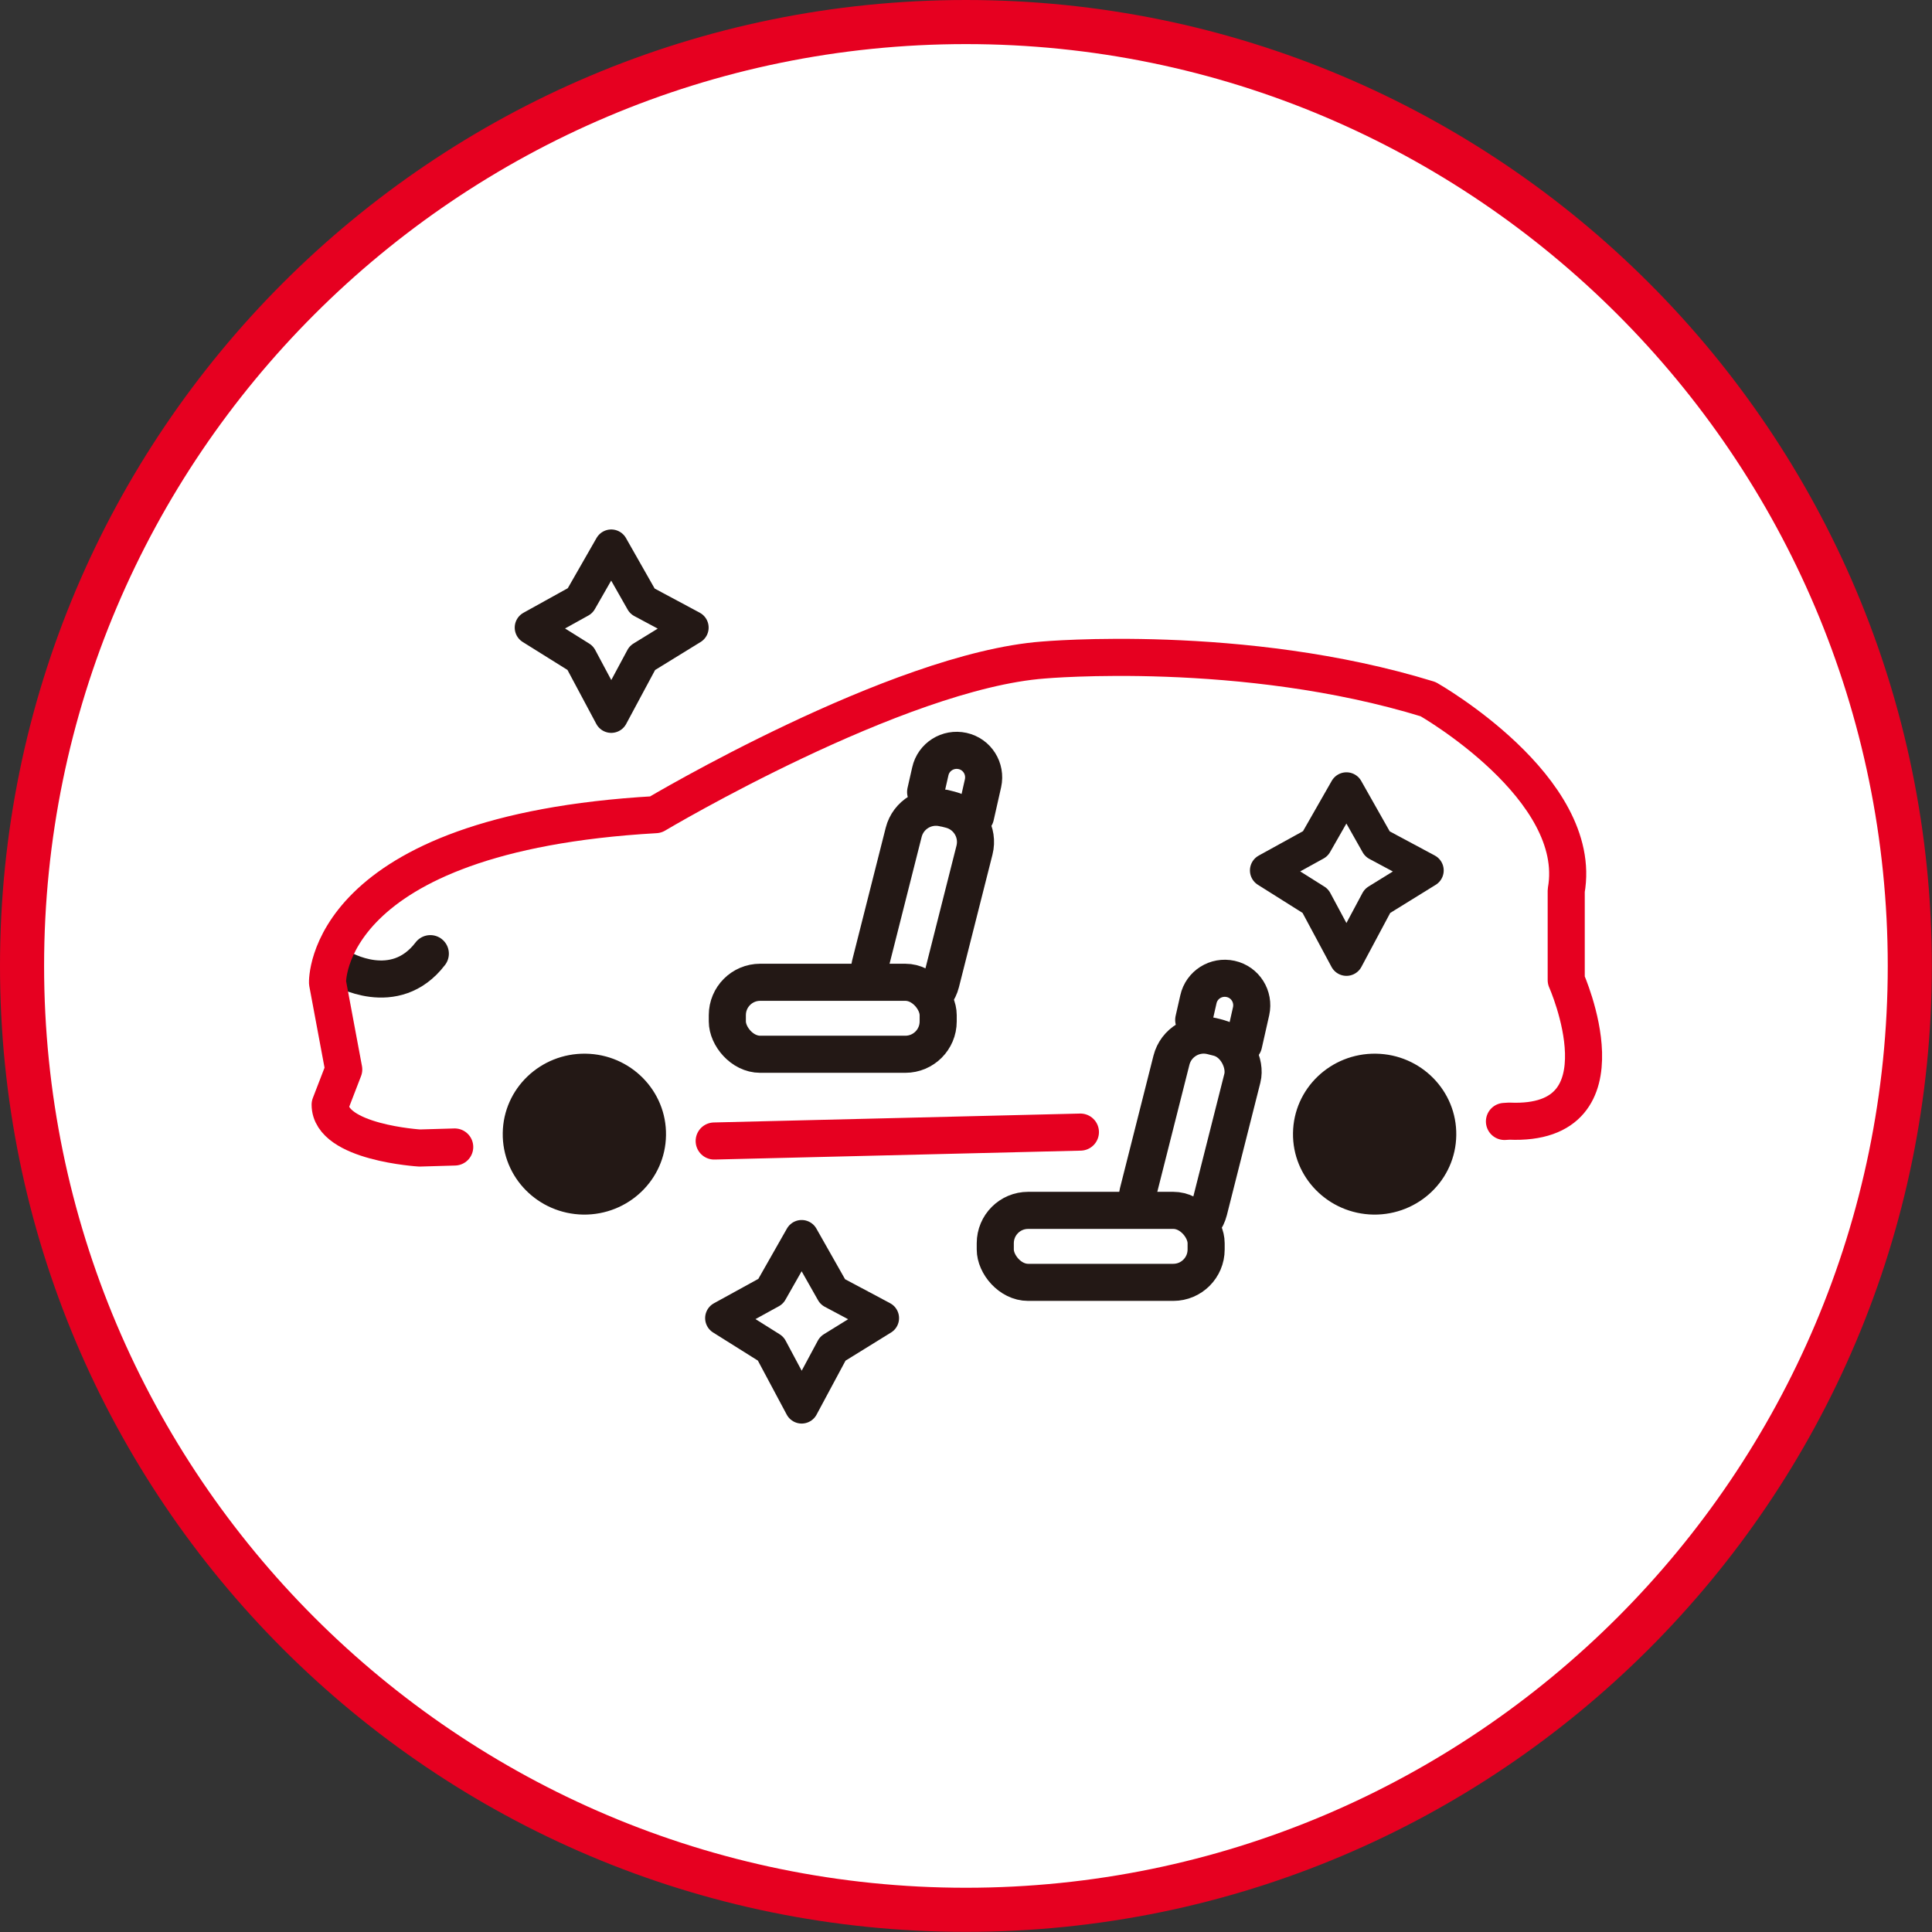 <?xml version="1.0" encoding="UTF-8"?><svg id="_レイヤー_2" xmlns="http://www.w3.org/2000/svg" viewBox="0 0 132.31 132.31"><rect x="0" y="0" width="132.31" height="132.31" fill="#333333" stroke="none"/><defs><style>.cls-1,.cls-2{fill:#fff;}.cls-1,.cls-3,.cls-4{stroke-width:2.54px;}.cls-1,.cls-3,.cls-4,.cls-5{stroke-linecap:round;stroke-linejoin:round;}.cls-1,.cls-4,.cls-5{stroke:#231815;}.cls-6{fill:#e60020;}.cls-7{fill:#231815;}.cls-3{stroke:#e60020;}.cls-3,.cls-4,.cls-5{fill:none;}.cls-5{stroke-width:2.32px;}</style></defs><g id="_レイヤー_6"><g><g><circle class="cls-2" cx="66.15" cy="66.15" r="64.64"/><path class="cls-6" d="M66.15,3.02c34.81,0,63.13,28.32,63.13,63.13s-28.32,63.13-63.13,63.13S3.02,100.96,3.02,66.15,31.34,3.02,66.15,3.02m0-3.02C29.62,0,0,29.62,0,66.15s29.62,66.15,66.15,66.15,66.15-29.62,66.15-66.15S102.69,0,66.15,0h0Z"/></g><g><path class="cls-2" d="M31.14,78.55l-2.4,.07s-6.13-.37-6.13-2.97l.93-2.41-1.11-5.94s-.37-10.21,22.47-11.51c0,0,16.53-9.84,26.56-10.59,0,0,13.68-1.22,26.34,2.68,0,0,10.71,6.08,9.46,13.11v6.13s4.46,10.03-3.9,9.66l-.33,.02"/><path class="cls-4" d="M23.37,66.31s3.66,2.2,6.1-1"/><line class="cls-3" x1="73.99" y1="77.53" x2="48.91" y2="78.14"/><path class="cls-3" d="M31.14,78.55l-2.4,.07s-6.13-.37-6.13-2.97l.93-2.41-1.11-5.94s-.37-10.21,22.47-11.51c0,0,16.53-9.84,26.56-10.59,0,0,13.68-1.22,26.34,2.68,0,0,10.71,6.08,9.46,13.11v6.13s4.46,10.03-3.9,9.66l-.33,.02"/><g><path class="cls-1" d="M63.39,54.24l.32-1.41c.22-1,1.21-1.62,2.21-1.4h0c1,.22,1.62,1.21,1.4,2.21l-.51,2.26"/><path class="cls-1" d="M62.94,55.19h.44c1.26,0,2.28,1.02,2.28,2.28v9.36c0,1.26-1.02,2.28-2.28,2.28h-.44c-1.26,0-2.28-1.02-2.28-2.28v-9.35c0-1.26,1.02-2.28,2.28-2.28Z" transform="translate(17.18 -13.6) rotate(14.2)"/><rect class="cls-1" x="49.81" y="67.27" width="14.44" height="4.93" rx="2.25" ry="2.25"/></g><g><path class="cls-1" d="M81.75,69.85l.32-1.41c.22-1,1.21-1.62,2.21-1.4h0c1,.22,1.62,1.21,1.4,2.21l-.51,2.26"/><rect class="cls-1" x="79.01" y="70.8" width="5.01" height="13.92" rx="2.28" ry="2.28" transform="translate(21.54 -17.61) rotate(14.19)"/><rect class="cls-1" x="68.16" y="82.89" width="14.44" height="4.93" rx="2.25" ry="2.25"/></g><path class="cls-7" d="M45.61,77.75c-.04,3.04-2.58,5.47-5.67,5.43-3.09-.05-5.56-2.55-5.51-5.59,.04-3.04,2.58-5.47,5.67-5.43s5.56,2.55,5.51,5.59Z"/><path class="cls-7" d="M99.73,77.75c-.04,3.04-2.58,5.47-5.67,5.43-3.09-.05-5.56-2.55-5.51-5.59,.04-3.04,2.58-5.47,5.67-5.43s5.56,2.55,5.51,5.59Z"/><polygon class="cls-5" points="41.86 37.42 43.99 41.17 47.37 42.98 43.99 45.06 41.86 49.03 39.74 45.06 36.41 42.98 39.73 41.14 41.86 37.42"/><polygon class="cls-5" points="92.21 54.05 94.33 57.8 97.71 59.61 94.33 61.7 92.21 65.67 90.08 61.7 86.76 59.61 90.08 57.78 92.21 54.05"/><polygon class="cls-5" points="54.9 84.71 57.03 88.47 60.41 90.27 57.03 92.36 54.9 96.33 52.78 92.36 49.45 90.27 52.78 88.44 54.9 84.71"/></g></g></g></svg>